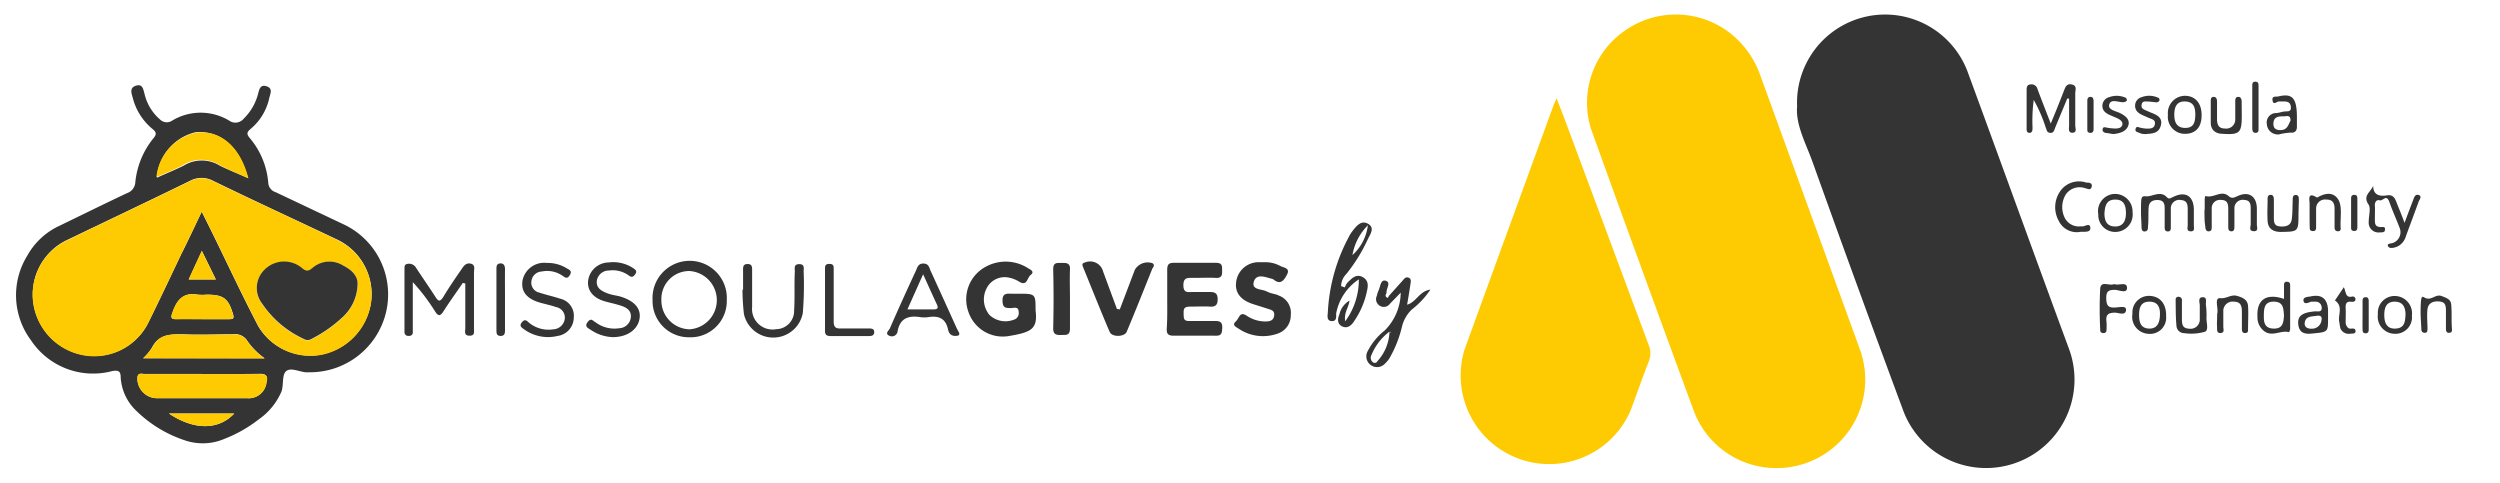 <svg id="Layer_1" data-name="Layer 1" xmlns="http://www.w3.org/2000/svg" viewBox="0 0 207.18 40"><defs><style>.cls-1{fill:#fecb02}.cls-2{fill:#343434}</style></defs><path class="cls-1" d="M147.22 38.79a7.28 7.28 0 01-6.84-4.71q-4.31-11.68-8.53-23.4a7.26 7.26 0 012.82-8.15 7.33 7.33 0 018.85.33 7.65 7.65 0 012.32 3.28Q150 17.57 154.15 29a7.33 7.33 0 01-6.93 9.79z"/><path class="cls-2" d="M148.93 8.82A7.3 7.3 0 01163.08 6c2.8 7.62 5.56 15.26 8.37 22.88a7.33 7.33 0 11-13.78 5q-3.78-10.18-7.45-20.43c-.57-1.59-1.42-3.1-1.29-4.63z"/><path class="cls-1" d="M129 8.15c.27.71.49 1.25.69 1.79q3.47 9.31 6.94 18.65a1.78 1.78 0 010 1.38c-.52 1.34-1 2.71-1.5 4.05A7.34 7.34 0 01121.36 29c2.43-6.71 4.89-13.42 7.33-20.12.07-.22.16-.39.31-.73z"/><path class="cls-2" d="M25.58 30.85c-.57.07-1.35-.41-1.8-.14s-.25 1.15-.45 1.73a5.42 5.42 0 01-1.91 2.33 11.07 11.07 0 01-2.8 1.59 4.56 4.56 0 01-3.15.18 10.43 10.43 0 01-4.31-2.63A4.15 4.15 0 0110 31.26c0-.49-.18-.61-.73-.5a6.18 6.18 0 01-6.71-2.57 6.24 6.24 0 01-.3-7 5.85 5.85 0 012.69-2.49c1.86-.9 3.72-1.82 5.59-2.7a1 1 0 00.67-.85 6.83 6.83 0 011.52-3.71c.27-.32.22-.5-.09-.75A4.9 4.9 0 0111 8.1c-.11-.38-.28-.83.27-1s.6.3.7.65a4 4 0 001.29 2.15.79.79 0 001 .1A4.58 4.58 0 0119 10a.88.88 0 001.19-.16 4.4 4.4 0 001.18-2c.11-.38.16-.87.72-.69s.3.62.22 1a4.6 4.6 0 01-1.5 2.5c-.31.26-.43.41-.12.78a6.54 6.54 0 011.54 3.7.87.87 0 00.62.8l5.6 2.65A6.41 6.41 0 0132 25.84a6.47 6.47 0 01-6.42 5.01zm-8.86-13.31l.86 1.74c1.27 2.59 2.49 5.2 3.82 7.75a5 5 0 005.24 2.35 5.19 5.19 0 004.11-4.33 5 5 0 00-2.69-5.14c-3.48-1.65-7-3.27-10.43-4.94a2 2 0 00-1.85 0c-3.45 1.69-6.93 3.34-10.39 5a5 5 0 00-2.62 5.18 5.13 5.13 0 004.16 4.27 5 5 0 005.33-2.62c.93-1.87 1.84-3.8 2.74-5.7.56-1.1 1.1-2.27 1.72-3.56zm0 13.45H12c-.24 0-.6-.15-.61.35A1.63 1.63 0 0013 33h7.48a1.48 1.48 0 001.59-1.27c.12-.5.08-.77-.58-.75-1.56.02-3.15.02-4.73.02zm-4.9-1.3h10.11a6 6 0 01-1.42-1.42 1.19 1.19 0 00-1.19-.57c-1.39 0-2.78.07-4.16 0-1.06 0-2 0-2.56 1.1a4.43 4.43 0 01-.74.89zm8.73-14.91c-.68-2.65-2.33-4-4.35-3.82a4.19 4.19 0 00-3.2 3.77c.76-.35 1.51-.65 2.22-1a2.84 2.84 0 013 0c.69.34 1.47.64 2.37 1.05zm-3.77 11.67H19c.26 0 .43 0 .32-.39-.38-1.32-.79-1.64-2.17-1.64a4.82 4.82 0 01-.76 0c-1.2-.22-1.73.44-2.08 1.44-.16.43-.18.62.36.59.69-.02 1.4 0 2.11 0zM14 34.27c2.12 1.41 4.13 1.37 5.41 0zm3.89-11.11l-1.16-2.37-1.09 2.37zM85.82 25.7c.19 1.56-.31 1.84-2.29 2.16a3 3 0 01-3.27-2 3.06 3.06 0 011.46-3.77 3.42 3.42 0 013.48.14c.2.11.56.28.23.54s-.29.93-.91.61a2.64 2.64 0 00-1-.39 1.67 1.67 0 00-1.76.91 2 2 0 00.24 2.2 1.92 1.92 0 002 .4.56.56 0 00.42-.64c0-.48-.38-.34-.62-.33-.46 0-.71 0-.72-.62s.36-.58.76-.57h.51c1.47 0 1.47 0 1.47 1.36zM96.73 24.66v-2.28c0-.43.1-.61.57-.6h3.47c.53 0 .51.27.51.63s0 .65-.53.62-1.25 0-1.87 0c-.44 0-.81-.06-.81.61s.38.56.77.56h1.44c.44 0 .63.13.63.61s-.2.63-.65.6-1.08 0-1.61 0-.57.17-.56.59 0 .63.55.6h2c.44 0 .67.06.65.58s-.11.66-.62.64h-3.39c-.44 0-.61-.12-.59-.57.06-.9.04-1.74.04-2.59zM104.81 21.73a2.57 2.57 0 011.25.29c.27.17.92.16.58.77-.23.43-.52.85-1.09.38a.59.59 0 00-.16-.07c-.53-.13-1.26-.46-1.48.24s.65.6 1.06.81.71.19 1 .34a1.52 1.52 0 011 1.61 1.59 1.59 0 01-1.1 1.55 3.61 3.61 0 01-3.25-.43c-.2-.13-.54-.28-.22-.57s.32-.85.88-.51a2.78 2.78 0 001.51.5c.33 0 .73 0 .8-.47s-.3-.5-.59-.6-.76-.24-1.13-.36c-1.1-.35-1.56-1-1.42-1.89a1.87 1.87 0 011.92-1.59zM92.8 25.64l1.25-3.29a1.23 1.23 0 011.45-.54c.21.13.11.29 0 .44-.7 1.75-1.4 3.51-2.13 5.25-.18.43-1.23.46-1.41 0-.77-1.79-1.48-3.6-2.22-5.4-.07-.19-.06-.29.18-.35a1.11 1.11 0 011.5.76l1.14 3.09zM38.35 23.45c-.53.78-1.09 1.55-1.6 2.35-.27.42-.43.42-.7 0a16.12 16.12 0 00-1.84-2.42v4.15c0 .21-.12.3-.32.31s-.37-.08-.37-.34v-5.25c0-.17 0-.34.24-.38a.67.67 0 01.72.32c.52.8 1.07 1.58 1.59 2.39.24.39.39.48.68 0 .48-.79 1-1.55 1.54-2.33.18-.28.4-.5.76-.39s.23.46.23.71v4.66c0 .27.09.6-.38.59s-.34-.36-.34-.62v-3.71zM111.45 23.82a1.37 1.37 0 01.2-.38c.36-.35.74-.8 1.31-.46s.37.91.27 1.38a6.82 6.82 0 01-1 2.24c-.22.36-.56.66-1 .45s-.38-.65-.23-1a1.75 1.75 0 01.84-1.14c-.08.6-.48 1-.36 1.72a5.81 5.81 0 001.13-3.48 4.34 4.34 0 00-1.88 2.83c0 .26.06.65-.37.63s-.34-.45-.32-.72a14.74 14.74 0 011.72-6.22 3 3 0 01.36-.57c.32-.41.71-.87 1.26-.55s.21.81 0 1.22a13.68 13.68 0 01-1.81 2.94 1.47 1.47 0 00-.43 1zm1.91-5.15a4.55 4.55 0 00-1.28 2.47 4 4 0 001.28-2.47zM54.08 24.87a3.08 3.08 0 116.15 0 3 3 0 01-3.12 3.08 3 3 0 01-3.03-3.08zm3.06 2.42a2.42 2.42 0 000-4.83 2.31 2.31 0 00-2.33 2.39 2.39 2.39 0 002.33 2.44zM115.11 24.51l1.13-1.26c.13-.15.25-.33.49-.24s.19.32.16.51c-.08.55-.17 1.1-.28 1.73.79-.23 1-1.12 1.93-1.25a7 7 0 01-1.54 1.65 2.9 2.9 0 00-.82 1.44 9.66 9.66 0 01-.9 2.36 2.26 2.26 0 01-.5.68.89.89 0 01-1.42-1.06 5.22 5.22 0 011.4-1.69 4.49 4.49 0 001.32-3.13l-.9.93a.62.62 0 01-.83.16.63.63 0 01-.25-.82 2.64 2.64 0 01.12-.4c.18-.32.17-1 .63-.85s0 .66.06 1c-.07.12-.14.27 0 .37s.14-.04.2-.13zm0 3a4.68 4.68 0 00-1.46 1.92.47.47 0 00.14.6.24.24 0 00.36-.1 3.8 3.8 0 001-2.44l.11.08v-.07zM61.58 24v-1.7c0-.26.07-.42.38-.42s.37.18.37.43v3.13a1.7 1.7 0 002 1.84 1.51 1.51 0 001.48-1.56c.07-1.07 0-2.14.06-3.21 0-.27-.11-.61.35-.62s.39.31.38.58a28.67 28.67 0 01-.07 3.47 2.49 2.49 0 01-4.88.08 19.38 19.38 0 01-.12-2zM50.78 27.94a3.5 3.5 0 01-1.82-.6c-.22-.15-.55-.27-.26-.65s.42-.1.63 0a2.6 2.6 0 002 .51 1 1 0 00.94-.84c.09-.56-.27-.84-.73-1s-.92-.25-1.39-.38c-1-.28-1.5-.91-1.41-1.73a1.74 1.74 0 011.7-1.5 3 3 0 012 .45c.2.13.4.25.2.53s-.33.25-.56.08a2.26 2.26 0 00-1.62-.39 1 1 0 00-1 .85c-.06.57.33.81.78 1s.82.2 1.22.32c1.16.37 1.67 1 1.54 1.82s-.9 1.52-2.22 1.53zM79.49 27.59c.05.26-.15.23-.31.25-.42 0-.56-.27-.62-.56-.2-.91-.79-1.13-1.62-1a2.22 2.22 0 01-.68 0c-1-.15-1.66.1-1.87 1.15a.48.48 0 01-.7.39c-.4-.18 0-.45.06-.62q1.05-2.4 2.16-4.78c.11-.25.18-.59.62-.58s.47.33.59.6q1.09 2.38 2.17 4.77c.06.12.13.24.2.38zm-4.29-1.95h2.15c.27 0 .46-.05.3-.39-.37-.79-.73-1.6-1.15-2.52zM45.32 21.79a3 3 0 011.62.43c.19.12.51.2.29.57s-.39.21-.63.05a2.23 2.23 0 00-1.7-.34.9.9 0 00-.86.8.84.84 0 00.66.95c.56.19 1.15.31 1.71.5a1.45 1.45 0 011.14 1.57 1.55 1.55 0 01-1.34 1.52 3.38 3.38 0 01-2.82-.58c-.2-.13-.36-.28-.15-.54s.35-.22.57 0a2.56 2.56 0 002.06.57 1 1 0 00.93-.84.88.88 0 00-.71-1c-.4-.14-.82-.23-1.23-.34-1.18-.31-1.7-.92-1.56-1.85a1.83 1.83 0 012.02-1.47zM171.32 8.16l-1 2.41c-.08.21-.12.47-.42.44s-.27-.24-.36-.42a12.3 12.3 0 00-1-2.31 13.05 13.05 0 00-.1 2.29c0 .19 0 .44-.26.44s-.23-.27-.23-.46V7.5c0-.22 0-.47.3-.5a.5.5 0 01.59.35c.33.89.68 1.78 1.11 2.89.42-1 .75-1.84 1.07-2.66.13-.32.21-.68.68-.58s.27.5.28.77v2.62c0 .22.17.6-.23.61s-.27-.41-.28-.64V8.18zM88.67 24.78v2.45c0 .59-.32.52-.7.53s-.7 0-.69-.56q.06-2.44 0-4.89c0-.61.36-.51.72-.52s.71 0 .67.54c-.03.82 0 1.67 0 2.45zM196.67 15.4c0 .88.7.86 1.14.79s.63.15.77.52.41 1 .69 1.76c.28-.76.5-1.34.72-1.91.08-.22.16-.49.45-.4s.09.36 0 .54c-.34.95-.7 1.9-1.05 2.85a1.37 1.37 0 01-.65.85c-.28.13-.72.26-.84 0s.32-.19.5-.31a.94.94 0 00.46-1.21c-.27-.71-.59-1.4-.84-2.12s-.54-.08-.8-.16-.43.14-.41.44 0 .79 0 1.19.08.55.45.59c.17 0 .46-.09.38.26 0 .19-.27.18-.43.18a.81.81 0 01-.91-.88c0-.48.18-1.09 0-1.41-.53-.75.15-1.03.37-1.57zM177.43 17.63v-.08c0-1.32 0-1.3.47-1.28s1.13-.48 1.65.05c.24.26.36.05.55 0 1-.5 1.67-.09 1.71 1v1.35c0 .21.1.52-.27.5s-.23-.33-.24-.53v-1.27c0-.43-.05-.75-.55-.79a.7.7 0 00-.85.72v1.52c0 .18 0 .36-.24.36s-.27-.16-.27-.35v-1.61c0-.33-.09-.61-.51-.64s-.76.11-.81.55 0 1.07-.06 1.61c0 .19 0 .42-.26.44s-.28-.21-.28-.42-.04-.76-.04-1.13zM182.69 17.65a1 1 0 010-.17c.06-.43-.05-1.27.11-1.23.66.19 1.29-.53 1.89 0 .27.24.47.12.74 0 .93-.43 1.57 0 1.6 1v1.35c0 .21.16.59-.27.56s-.23-.38-.24-.6v-1.27c0-.42-.06-.69-.53-.72a.69.69 0 00-.82.66v1.52c0 .19 0 .43-.26.42s-.25-.24-.25-.43V17.3c0-.44-.09-.73-.6-.73a.68.68 0 00-.77.71v1.52c0 .17 0 .35-.23.37s-.3-.18-.3-.39c-.07-.4-.07-.78-.07-1.13zM69.09 24.52v2.12c0 .45.15.6.59.58h2.29c.22 0 .49 0 .48.31s-.26.32-.49.32h-3.07c-.33 0-.53-.05-.52-.45v-5.09c0-.25 0-.44.37-.44s.35.22.35.46zM190.48 17.7c0 1.5 0 1.5-1.46 1.52-.61 0-1.06-.24-1.1-.91s0-1.19 0-1.78c0-.18 0-.36.24-.38s.28.21.28.41v1.52c0 .52.15.67.59.69s.82-.1.89-.58.06-1.07.08-1.6c0-.19 0-.44.26-.43s.25.24.25.44zM172.48 18.75c.23.1.69-.35.75.1s-.51.34-.8.36a1.66 1.66 0 01-1.83-.93 2.32 2.32 0 01.22-2.55 1.89 1.89 0 012.07-.6c.18 0 .54 0 .45.35s-.36.14-.56.11a1.39 1.39 0 00-1.58.52 2 2 0 00-.06 2 1.31 1.31 0 001.34.64zM185.78 9.52v.08c0 1.41-.18 1.58-1.57 1.49-.57 0-1-.29-1-.92V8.4c0-.17 0-.36.23-.37s.29.19.29.39v1.44c0 .44.12.79.64.79a.75.75 0 00.87-.72V8.41c0-.17 0-.36.23-.38s.3.19.3.39zM182.86 26.05a.86.86 0 010 .16c-.05.45.21 1.12-.12 1.28a4.12 4.12 0 01-1.73.12.64.64 0 01-.64-.58c-.07-.73-.06-1.46-.07-2.19a.22.22 0 01.28-.24.26.26 0 01.24.29v1.53c0 .53.08.8.62.82a.76.76 0 00.86-.73v-1.19c0-.24-.18-.67.23-.69s.25.41.28.65.05.51.05.77zM182.45 9.57c0 1-.52 1.53-1.4 1.52a1.41 1.41 0 01-1.39-1.57 1.43 1.43 0 011.39-1.58c.87-.01 1.42.62 1.4 1.63zm-.52-.05c0-.52-.08-1.07-.81-1.11s-.91.45-.93 1 .1 1.17.86 1.19.86-.46.88-1.08zM192.93 26.39c0 1.12 0 1.13-1.31 1.25-.55.06-1.05 0-1.15-.7s.27-.93.83-1.06a5.59 5.59 0 01.59-.08c.22 0 .56.09.51-.35a.49.49 0 00-.51-.45h-.34c-.11 0-.57.31-.65-.05s.38-.34.61-.39c.91-.19 1.38.21 1.42 1.15zm-.93-.22c-.39.07-.91 0-1 .56-.06.38.24.53.59.51a.79.79 0 00.8-.72c.06-.31-.11-.39-.39-.35zM189.28 24.77v-1.08c0-.17 0-.36.26-.34s.25.19.25.36v3.54a.69.69 0 01-.09.28c-.65-.18-1.29.34-1.93 0a1.41 1.41 0 01-.69-1.27c-.08-1.41.71-1.99 2.2-1.49zm0 1.36c-.06-.5 0-1.1-.8-1.13s-.86.51-.87 1.07 0 1.13.79 1.16.84-.5.88-1.1zM175.25 16.07a1.46 1.46 0 011.48 1.52 1.44 1.44 0 01-1.43 1.63 1.39 1.39 0 01-1.41-1.46 1.43 1.43 0 011.36-1.69zm-.85 1.63c0 .51.14 1.06.87 1.07s.92-.55.91-1.15-.17-1.09-.9-1.08-.84.53-.88 1.16zM179.51 26.2a1.34 1.34 0 01-1.51 1.46 1.41 1.41 0 01-1.28-1.66 1.37 1.37 0 011.4-1.48c.88.02 1.42.66 1.39 1.68zM179 26c0-.52-.16-1-.88-1s-.85.53-.85 1.1.12 1.11.83 1.13.9-.54.9-1.23zM199.88 26.15a1.37 1.37 0 01-1.46 1.51 1.42 1.42 0 01-1.36-1.61 1.39 1.39 0 011.45-1.52 1.44 1.44 0 011.37 1.62zm-.53-.06c0-.58-.18-1.09-.9-1.09s-.86.54-.86 1.1.15 1.17.93 1.13.79-.59.83-1.14zM191.4 17.63v-.77c0-.26-.2-1 .59-.5h.07c.59-.35 1.26-.48 1.68.12s.17 1.64.24 2.47c0 .19-.15.24-.3.21s-.21-.15-.21-.31V17.3c0-.45-.14-.77-.68-.76a.74.74 0 00-.85.73v1.53c0 .18 0 .35-.26.35s-.27-.15-.27-.34c-.01-.39-.01-.81-.01-1.18zM200.6 26.08V26c0-1.39.07-1.5.31-1.35.54.34.92-.31 1.42-.12s.78.29.81.75c.06.67 0 1.35.06 2 0 .16 0 .28-.22.3s-.28-.13-.28-.32v-1.52c0-.52-.11-.73-.6-.76s-.87.15-.93.65 0 1.07 0 1.6c0 .17 0 .36-.23.35s-.28-.15-.28-.34zM183.74 26.11a.21.21 0 010-.08c.14-.46-.28-1.37.26-1.32s.89-.33 1.38-.19.88.31.92.84 0 1.29 0 1.94c0 .15 0 .28-.21.3s-.3-.11-.3-.31v-1.43c0-.48-.07-.85-.67-.86a.77.77 0 00-.87.81v1.26c0 .2.13.51-.23.53s-.27-.34-.29-.56.01-.62.01-.93zM190.35 9.75v.76c0 .26-.11.51-.49.48a4.84 4.84 0 00-1 .15.91.91 0 01-1-.84.78.78 0 01.73-.93c.24 0 .48-.1.72-.13s.56.06.54-.34-.24-.49-.57-.49h-.42c-.18 0-.46.34-.53-.08s.29-.29.49-.34c1.18-.28 1.53.16 1.53 1.76zm-.53.23c0-.49-.33-.34-.53-.34-.43 0-.87 0-.89.61 0 .4.22.53.58.53.59.01.66-.47.84-.78zM175.2 23.54c.37.16 1.05-.23 1.07.3s-.66.19-1 .18c-.54 0-.73.13-.72.7s.14.81.75.76c.3 0 .88-.17.89.17 0 .54-.59.28-.89.26-.61 0-.81.19-.73.76a5.14 5.14 0 010 .68.23.23 0 01-.27.25.23.23 0 01-.25-.26 33.28 33.28 0 010-3.46c.09-.64.78-.15 1.15-.34zM41.85 24.87v2.45c0 .25 0 .52-.36.52s-.35-.27-.35-.52v-5c0-.22 0-.47.31-.49s.4.2.4.48c-.01.88 0 1.69 0 2.56zM177.83 11.11c-.15 0-.32 0-.49-.08s-.43-.09-.36-.35.26-.12.42-.09a3 3 0 00.51.07c.28 0 .61 0 .67-.37s-.25-.41-.48-.51l-.39-.17c-.4-.17-.79-.37-.77-.89a.73.73 0 01.55-.67 1.75 1.75 0 011.4.07c.05 0 .08.14.07.2s-.14.17-.26.16-.5-.06-.76-.07-.41 0-.46.27.12.36.31.45l.46.2c.5.19 1 .42.82 1.08s-.71.65-1.24.7zM175.13 11.11l-.49-.08c-.2 0-.44-.09-.39-.34s.31-.1.48-.09a3.92 3.92 0 00.59.05c.23 0 .49-.05.56-.3s-.18-.44-.41-.55l-.47-.2c-.41-.17-.8-.37-.77-.89a.75.75 0 01.57-.66 1.79 1.79 0 011.4.07s.07.14.06.2-.18.16-.32.15c-.41 0-1-.29-1.14.18s.57.55.93.74.81.49.65 1-.72.67-1.25.72zM194.24 23.8c.19.41.12.9.68.78a.22.22 0 01.28.24c0 .16-.17.21-.33.19-.45-.06-.5.2-.48.56s0 .73 0 1.1a.61.61 0 00.23.52c.18.14.58-.13.59.27 0 .2-.25.19-.41.19a.75.75 0 01-.84-.42 3.71 3.71 0 01-.09-.5c-.16-.6.36-1.34-.37-1.83zM186.65 8.82V7.13c0-.18 0-.36.25-.36s.27.16.27.34v3.55c0 .18 0 .35-.25.35s-.27-.22-.27-.42zM195.36 17.67v1.17c0 .2-.08.32-.29.3s-.23-.13-.23-.29v-2.34c0-.18 0-.35.25-.36s.27.16.27.34zM173.5 9.6v1.1c0 .19-.07.33-.29.31s-.23-.14-.23-.3V8.35c0-.2.08-.34.29-.32s.23.21.23.39zM195.79 26.07V25c0-.17 0-.35.23-.37s.28.14.28.32v2.35c0 .19-.05.33-.28.32s-.23-.19-.23-.36c-.01-.41 0-.8 0-1.19z"/><path class="cls-1" d="M16.72 17.54C16.1 18.83 15.56 20 15 21.1c-.91 1.91-1.82 3.83-2.75 5.73a5 5 0 01-5.33 2.62 5.13 5.13 0 01-4.16-4.27A5 5 0 015.39 20c3.46-1.68 6.94-3.33 10.39-5a2 2 0 011.85 0c3.46 1.67 7 3.29 10.43 4.94a5 5 0 012.69 5.14 5.19 5.19 0 01-4.11 4.33A5 5 0 0121.4 27c-1.33-2.55-2.55-5.16-3.82-7.75zm12.91 6.08c.06-.75-.49-1.26-1.2-1.62a2.14 2.14 0 00-2.47.18c-.31.25-.5.42-.91.08a2.3 2.3 0 00-3.16.15 2.12 2.12 0 00-.16 2.79 8.36 8.36 0 003.45 2.92.59.59 0 00.63 0 11.15 11.15 0 002.51-1.74 3.84 3.84 0 001.31-2.76zM16.76 31h4.75c.66 0 .7.25.58.75A1.48 1.48 0 0120.5 33H13a1.63 1.63 0 01-1.62-1.65c0-.5.37-.35.61-.35h4.75z"/><path class="cls-1" d="M11.86 29.69a4.43 4.43 0 00.74-.87c.55-1.13 1.5-1.14 2.56-1.1 1.38.05 2.77 0 4.16 0a1.19 1.19 0 011.19.57 6 6 0 001.42 1.42zM20.59 14.78c-.9-.41-1.68-.71-2.41-1.11a2.84 2.84 0 00-3 0c-.71.39-1.46.69-2.22 1A4.19 4.19 0 0116.24 11c2.02-.25 3.67 1.13 4.35 3.78zM16.78 26.45h-2.12c-.54 0-.52-.16-.36-.59.35-1 .88-1.66 2.08-1.44a4.82 4.82 0 00.76 0c1.38 0 1.79.32 2.17 1.64.11.35-.06.38-.32.39zM14 34.27h5.4c-1.28 1.37-3.29 1.41-5.4 0zM17.88 23.16h-2.25l1.09-2.37z"/><path class="cls-2" d="M29.63 23.62a3.84 3.84 0 01-1.31 2.73 11.15 11.15 0 01-2.51 1.74.59.59 0 01-.63 0 8.36 8.36 0 01-3.45-2.92 2.12 2.12 0 01.16-2.79 2.3 2.3 0 013.16-.15c.41.34.6.17.91-.08a2.14 2.14 0 012.47-.15c.71.36 1.26.87 1.2 1.62z"/></svg>